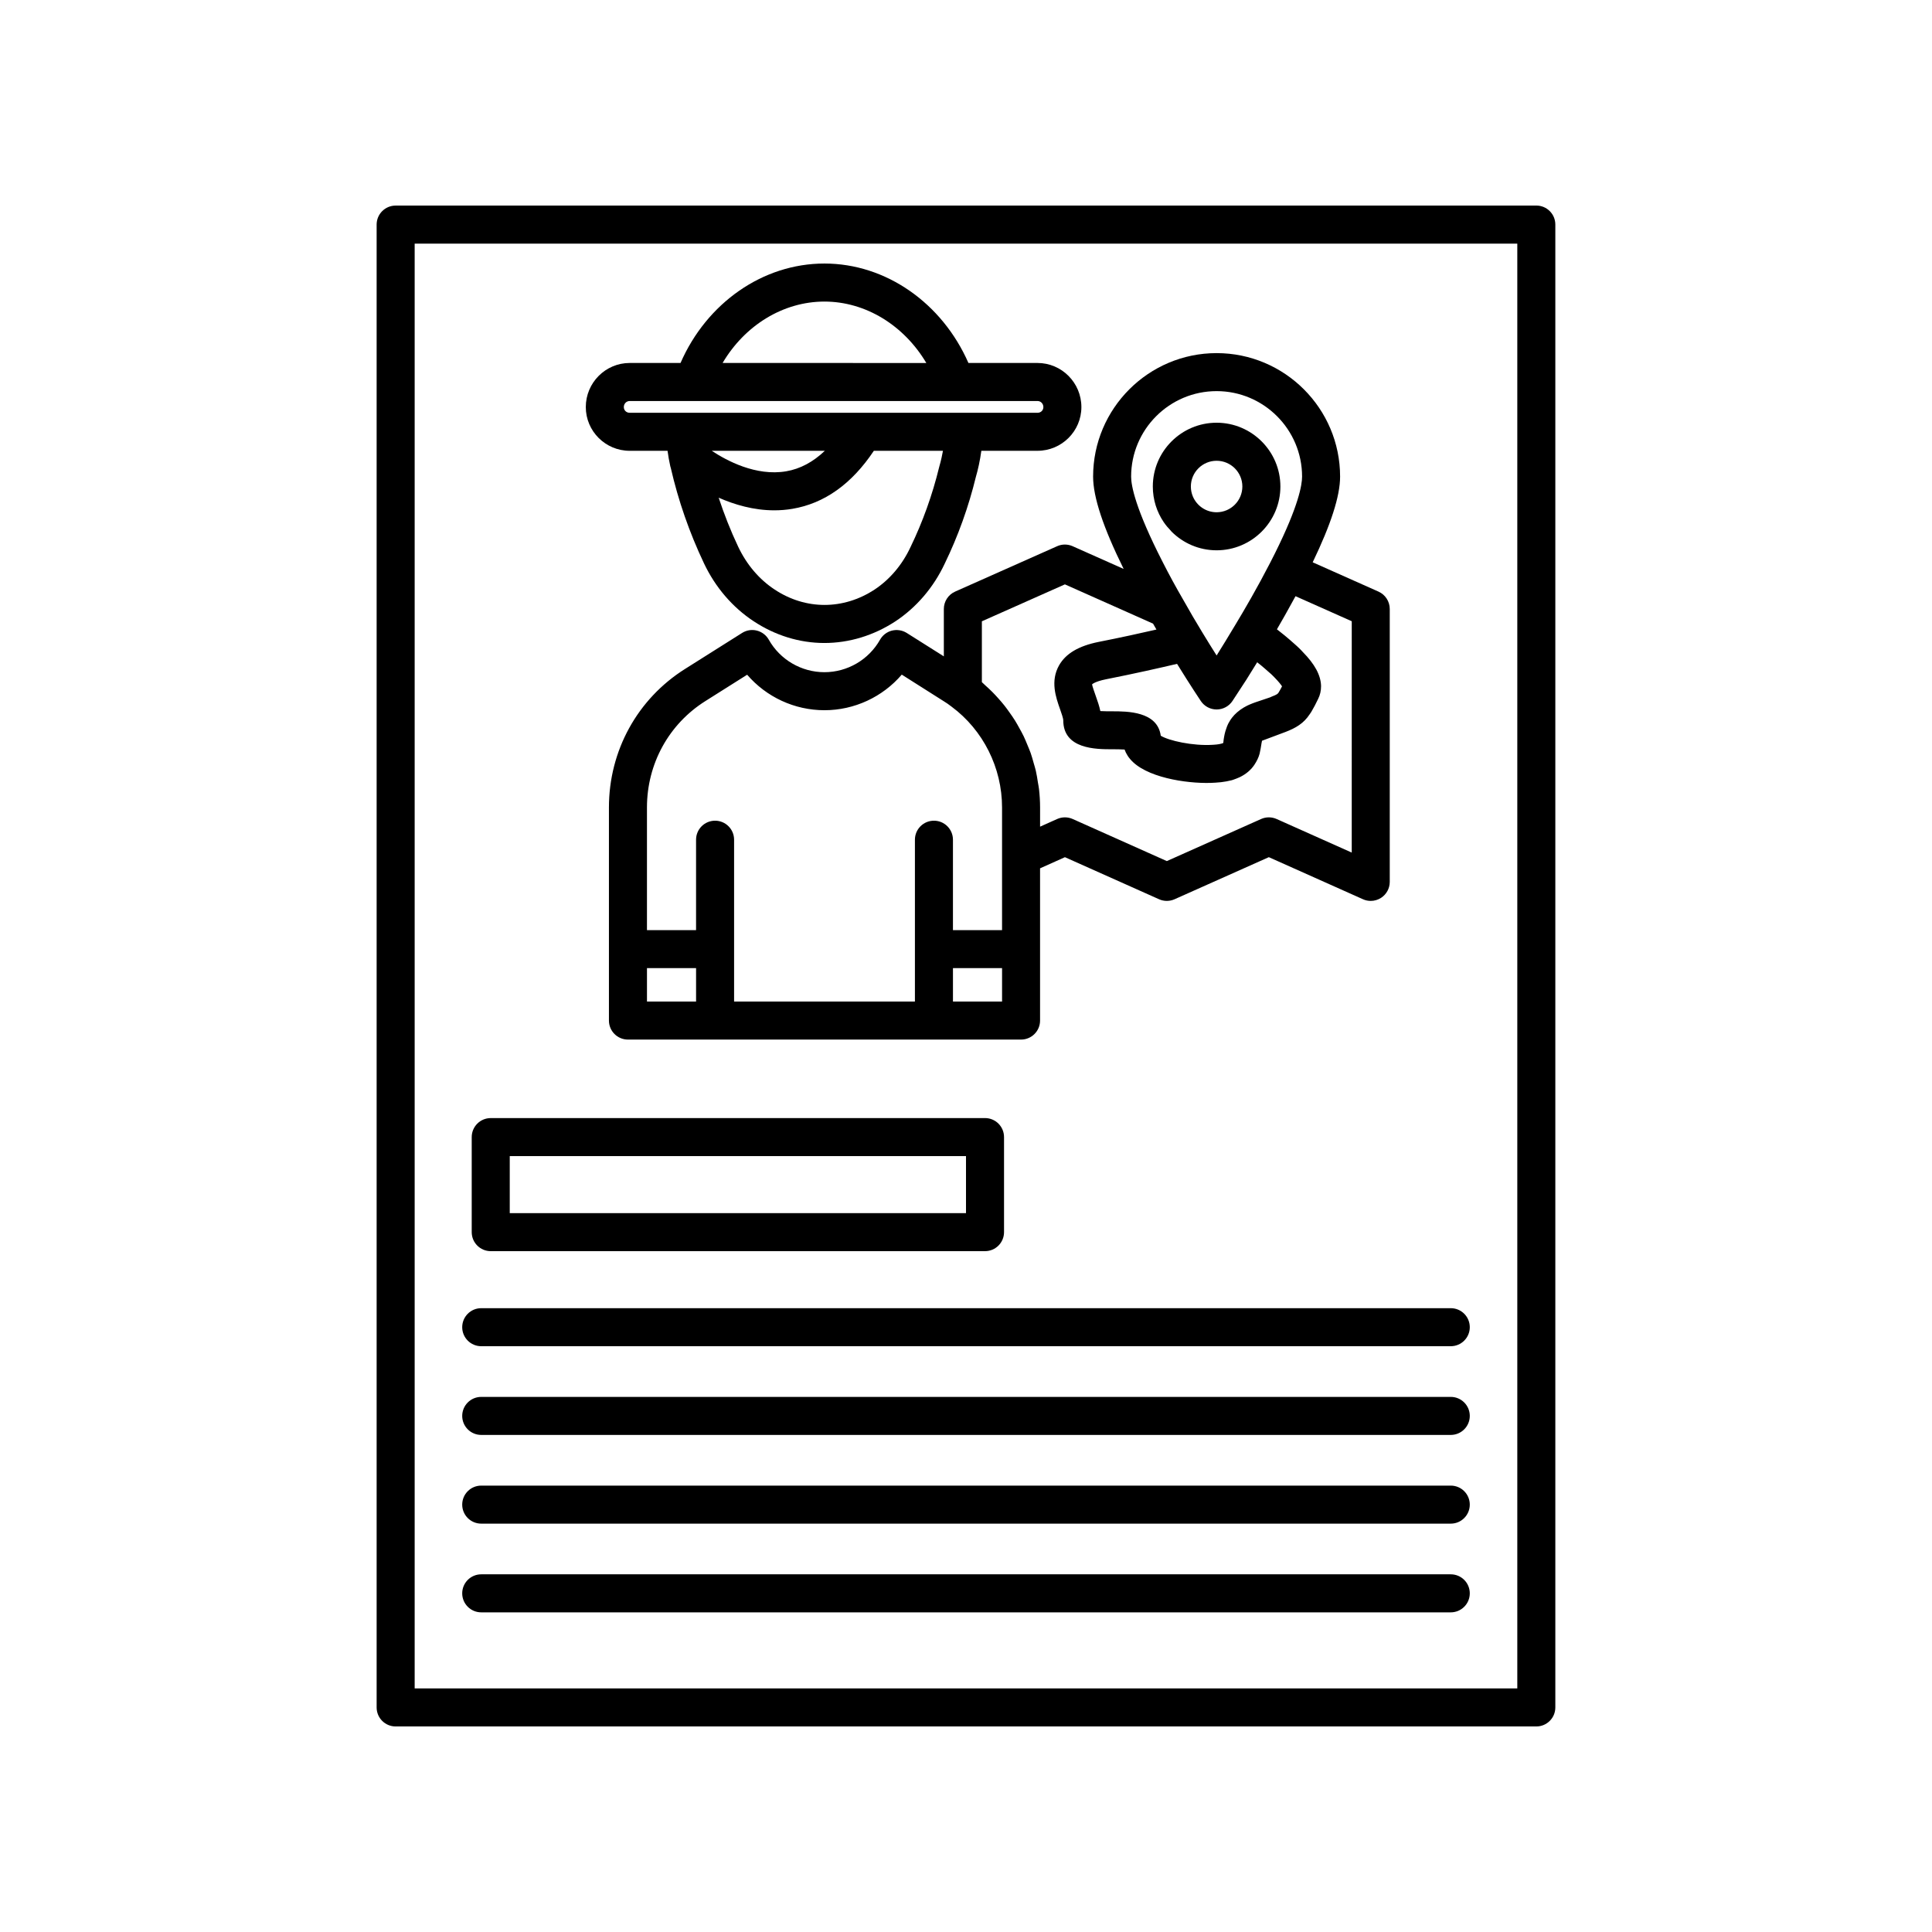 <?xml version="1.0" encoding="UTF-8"?>
<!-- Uploaded to: ICON Repo, www.iconrepo.com, Generator: ICON Repo Mixer Tools -->
<svg fill="#000000" width="800px" height="800px" version="1.1" viewBox="144 144 512 512" xmlns="http://www.w3.org/2000/svg">
 <g>
  <path d="m551.14 198.48h-302.29c-2.781 0-5.039 2.254-5.039 5.039v392.97c0 2.785 2.254 5.039 5.039 5.039h302.29c2.781 0 5.039-2.254 5.039-5.039v-392.98c0-2.785-2.258-5.035-5.039-5.035zm-5.039 392.97h-292.21v-382.89h292.21z"/>
  <path d="m274.05 475.57h130.99c2.781 0 5.039-2.254 5.039-5.039v-25.191c0-2.785-2.254-5.039-5.039-5.039l-130.99 0.004c-2.781 0-5.039 2.254-5.039 5.039v25.191c0 2.781 2.258 5.035 5.039 5.035zm5.039-25.191h120.91v15.113h-120.91z"/>
  <path d="m271.53 500.76h256.94c2.781 0 5.039-2.254 5.039-5.039s-2.254-5.039-5.039-5.039h-256.94c-2.781 0-5.039 2.254-5.039 5.039s2.258 5.039 5.039 5.039z"/>
  <path d="m271.53 524.27h256.94c2.781 0 5.039-2.254 5.039-5.039s-2.254-5.039-5.039-5.039h-256.94c-2.781 0-5.039 2.254-5.039 5.039s2.258 5.039 5.039 5.039z"/>
  <path d="m271.53 547.78h256.94c2.781 0 5.039-2.254 5.039-5.039 0-2.785-2.254-5.039-5.039-5.039h-256.94c-2.781 0-5.039 2.254-5.039 5.039 0 2.785 2.258 5.039 5.039 5.039z"/>
  <path d="m271.53 571.29h256.94c2.781 0 5.039-2.254 5.039-5.039s-2.254-5.039-5.039-5.039h-256.94c-2.781 0-5.039 2.254-5.039 5.039s2.258 5.039 5.039 5.039z"/>
  <path d="m310.88 263.47h10.027c0.188 1.367 0.418 2.738 0.73 4.102 0.035 0.148 0.082 0.301 0.133 0.457 1.984 8.645 4.926 17.105 8.789 25.25 3 6.344 7.551 11.652 13.152 15.344 5.699 3.777 12.184 5.777 18.754 5.777 6.566 0 13.059-1.973 18.797-5.719 5.606-3.699 10.145-9.012 13.094-15.305 3.551-7.305 6.348-15.121 8.262-23 0.281-0.965 0.512-1.871 0.793-3.16 0.273-1.25 0.48-2.504 0.656-3.75h14.875c6.418 0 11.637-5.199 11.637-11.59 0-6.445-5.219-11.684-11.637-11.684h-18.297c-6.965-15.859-21.828-26.352-38.164-26.352-16.367 0-31.215 10.488-38.133 26.352h-13.469c-6.418 0-11.637 5.238-11.637 11.684 0 6.394 5.219 11.594 11.637 11.594zm82.645 1.824c-0.176 0.793-0.352 1.5-0.633 2.477-1.805 7.41-4.363 14.543-7.625 21.27-2.191 4.676-5.492 8.555-9.531 11.223-8.238 5.383-18.227 5.426-26.461-0.039-4.074-2.688-7.394-6.578-9.656-11.355-1.996-4.211-3.703-8.559-5.164-12.977 4.18 1.836 9.234 3.348 14.734 3.348 1.566 0 3.168-0.121 4.789-0.395 8.523-1.43 15.766-6.625 21.598-15.375h18.316c-0.113 0.594-0.234 1.203-0.367 1.824zm-60.895-1.824h29.957c-3.109 2.961-6.527 4.797-10.23 5.426-8.039 1.379-15.859-2.863-19.727-5.426zm29.852-39.551c10.93 0 21.098 6.316 27.004 16.277l-53.988-0.004c5.871-9.961 16.031-16.273 26.984-16.273zm-51.602 26.352h16.73c0.016 0 0.027 0.004 0.039 0.004h69.707c0.016 0 0.027-0.004 0.039-0.004h21.547c0.875 0 1.562 0.707 1.562 1.609 0 0.867-0.672 1.516-1.562 1.516h-19.445l-73.957-0.004h-14.66c-0.891 0-1.562-0.648-1.562-1.516 0-0.898 0.688-1.605 1.562-1.605z"/>
  <path d="m428.26 288.75c-1.305-0.582-2.793-0.586-4.098-0.004l-27.043 12.031c-1.82 0.812-2.992 2.613-2.992 4.606v12.559l-9.855-6.219c-1.168-0.723-2.582-0.934-3.91-0.605-1.332 0.34-2.465 1.211-3.141 2.406-2.996 5.312-8.645 8.613-14.742 8.613-6.098 0-11.75-3.301-14.742-8.613-0.676-1.199-1.816-2.07-3.156-2.41-1.34-0.348-2.754-0.113-3.922 0.625l-15.09 9.52c-12.648 7.957-20.195 21.684-20.195 36.719v56.48c0 2.785 2.254 5.039 5.039 5.039h23.086 0.445 80.645c2.781 0 5.039-2.254 5.039-5.039v-40.344l6.59-2.953 24.945 11.148c1.309 0.582 2.801 0.582 4.109 0l24.984-11.152 24.949 11.152c0.656 0.297 1.359 0.438 2.055 0.438 0.957 0 1.91-0.277 2.742-0.812 1.434-0.93 2.297-2.519 2.297-4.227v-72.328c0-1.988-1.172-3.793-2.988-4.602l-17.434-7.766c4.812-10.008 7.262-17.523 7.262-22.707 0-18.047-14.68-32.727-32.727-32.727-18.043 0-32.727 14.68-32.727 32.727 0 5.441 2.68 13.496 8.094 24.465zm33.973 41.035c0.934 1.391 2.504 2.231 4.184 2.231h0.023c1.684-0.004 3.258-0.855 4.184-2.262l3.668-5.617c0.848-1.355 1.824-2.926 2.871-4.625 0.613 0.477 1.25 0.973 1.977 1.621 0.43 0.355 0.84 0.727 1.25 1.098l0.496 0.43c0.031 0.031 0.402 0.395 0.434 0.422l0.516 0.527c1.035 1.059 1.609 1.805 1.918 2.273-0.27 0.531-0.547 1.043-0.91 1.645-0.219 0.328-0.34 0.512-1.891 1.105l-0.348 0.164c-0.363 0.102-0.773 0.246-1.246 0.422l-2.668 0.898c-0.469 0.156-0.906 0.336-1.672 0.656-0.371 0.156-0.715 0.336-1.41 0.727-1.273 0.762-2.344 1.691-3.113 2.695-0.293 0.359-0.547 0.766-0.988 1.555-0.23 0.457-0.395 0.91-0.48 1.176-0.449 1.168-0.613 2.223-0.746 3.078-0.043 0.277-0.082 0.547-0.102 0.887-0.117 0.051-0.234 0.098-0.367 0.148l-0.715 0.164c-0.449 0.078-0.957 0.137-1.629 0.172-5.406 0.355-11.812-1.117-13.855-2.406-0.879-6.469-8.898-6.469-12.871-6.469-0.887 0-2.148 0-3.141-0.059-0.277-1.352-0.734-2.637-1.152-3.824-0.383-1.082-1.02-2.898-1.039-3.258 0.008-0.004 0.68-0.738 3.684-1.344 7.609-1.504 14.32-3.027 18.836-4.09 3.582 5.797 6.176 9.668 6.305 9.859zm-131.29 0 11.059-6.977c5.074 5.898 12.535 9.406 20.48 9.406 7.949 0 15.422-3.519 20.496-9.434l11.094 7.031c0.68 0.418 1.359 0.871 2.098 1.453 8.379 6.211 13.383 16.195 13.383 26.711v32.516h-13.012v-23.961c0-2.785-2.254-5.039-5.039-5.039-2.781 0-5.039 2.254-5.039 5.039v42.887h-47.922v-42.887c0-2.785-2.254-5.039-5.039-5.039-2.781 0-5.039 2.254-5.039 5.039v23.961h-13.012v-32.516c0.004-11.555 5.793-22.09 15.492-28.191zm-15.488 70.781h13.012v8.852h-13.012zm81.09 8.852v-8.852h13.012v8.852zm105.68-39.477-19.91-8.898c-1.309-0.582-2.801-0.586-4.109 0l-24.984 11.152-24.949-11.152c-0.656-0.289-1.355-0.438-2.055-0.438-0.703 0-1.406 0.148-2.062 0.441l-4.523 2.027v-5.098c0-1.66-0.105-3.305-0.293-4.938-0.062-0.559-0.191-1.098-0.277-1.652-0.164-1.062-0.324-2.125-0.566-3.168-0.156-0.68-0.375-1.336-0.562-2.004-0.25-0.887-0.488-1.777-0.793-2.644-0.258-0.734-0.574-1.445-0.871-2.168-0.316-0.762-0.621-1.527-0.977-2.273-0.367-0.762-0.777-1.492-1.188-2.231-0.367-0.66-0.723-1.32-1.125-1.957-0.473-0.754-0.984-1.48-1.5-2.207-0.414-0.578-0.824-1.156-1.266-1.715-0.562-0.711-1.152-1.391-1.758-2.062-0.48-0.535-0.965-1.059-1.473-1.57-0.609-0.613-1.242-1.203-1.891-1.777-0.305-0.27-0.574-0.57-0.887-0.832v-16.129l22.004-9.785 23.359 10.402c0.301 0.531 0.602 1.055 0.898 1.57-4.109 0.945-9.469 2.125-15.363 3.285-5.254 1.062-8.668 3.086-10.43 6.188-2.375 4.188-0.855 8.5 0.258 11.652 0.336 0.949 0.844 2.391 0.844 2.922 0 7.68 8.746 7.68 12.949 7.68 0.934 0 2.285 0 3.301 0.074 0.383 1.078 1.074 2.25 2.281 3.371 4.785 4.453 15.672 5.84 21.746 5.41 1.055-0.055 2-0.164 2.957-0.34l0.887-0.195c0.277-0.043 0.555-0.113 0.824-0.203 0.664-0.223 1.215-0.449 1.816-0.715 1.688-0.809 3.062-1.988 3.977-3.414h-0.008c0.121-0.188 0.238-0.375 0.348-0.566h0.004c0.594-1.012 0.973-2.082 1.086-2.902 0.117-0.5 0.203-1.012 0.281-1.531 0.059-0.383 0.137-0.867 0.23-1.246l6.227-2.332c2.668-1.02 4.805-2.242 6.406-4.695 0.293-0.395 0.59-0.879 0.582-0.91 0.512-0.84 1.031-1.859 1.668-3.18 0.504-1.023 0.762-2.109 0.758-3.394-0.07-2.863-1.68-5.805-4.856-9.023-0.281-0.324-0.609-0.656-0.945-0.98-0.051-0.051-0.449-0.434-0.5-0.477l-0.656-0.59c-0.508-0.453-1.02-0.914-1.43-1.254-0.809-0.715-1.66-1.391-2.391-1.965-0.305-0.246-0.613-0.488-0.918-0.727 0.359-0.613 0.762-1.328 1.141-1.992 0.336-0.586 0.656-1.133 1.004-1.754 0.426-0.75 0.863-1.555 1.301-2.348 0.422-0.762 0.832-1.492 1.262-2.289 0.074-0.137 0.145-0.258 0.219-0.395l14.902 6.637zm-35.812-122.29c12.488 0 22.652 10.16 22.652 22.652 0 2.199-0.934 7.766-7.18 20.309l-1.305 2.574c-3.367 6.543-6.836 12.492-9.176 16.359-1.844 3.106-3.559 5.871-4.988 8.164-1.133-1.785-2.43-3.871-3.82-6.164-1.625-2.652-3.332-5.586-5.106-8.734-1.852-3.188-3.66-6.496-5.363-9.859-7.277-14.199-8.367-20.285-8.367-22.648 0.004-12.492 10.164-22.652 22.652-22.652z"/>
  <path d="m454.29 284.66c0.062 0.066 0.109 0.148 0.176 0.215 3.062 3.062 7.289 4.961 11.949 4.961 9.32 0 16.902-7.582 16.902-16.898v-0.004-0.004c0-9.324-7.586-16.906-16.906-16.906-9.32 0-16.902 7.582-16.902 16.906 0 3.5 1.066 6.75 2.894 9.449 0.555 0.816 1.199 1.57 1.887 2.281zm5.301-11.727c0-3.766 3.059-6.824 6.824-6.824 3.762 0 6.824 3.059 6.824 6.82-0.004 3.762-3.062 6.824-6.828 6.824-2.82 0-5.246-1.723-6.285-4.168-0.344-0.816-0.535-1.711-0.535-2.652z"/>
 </g>
</svg>